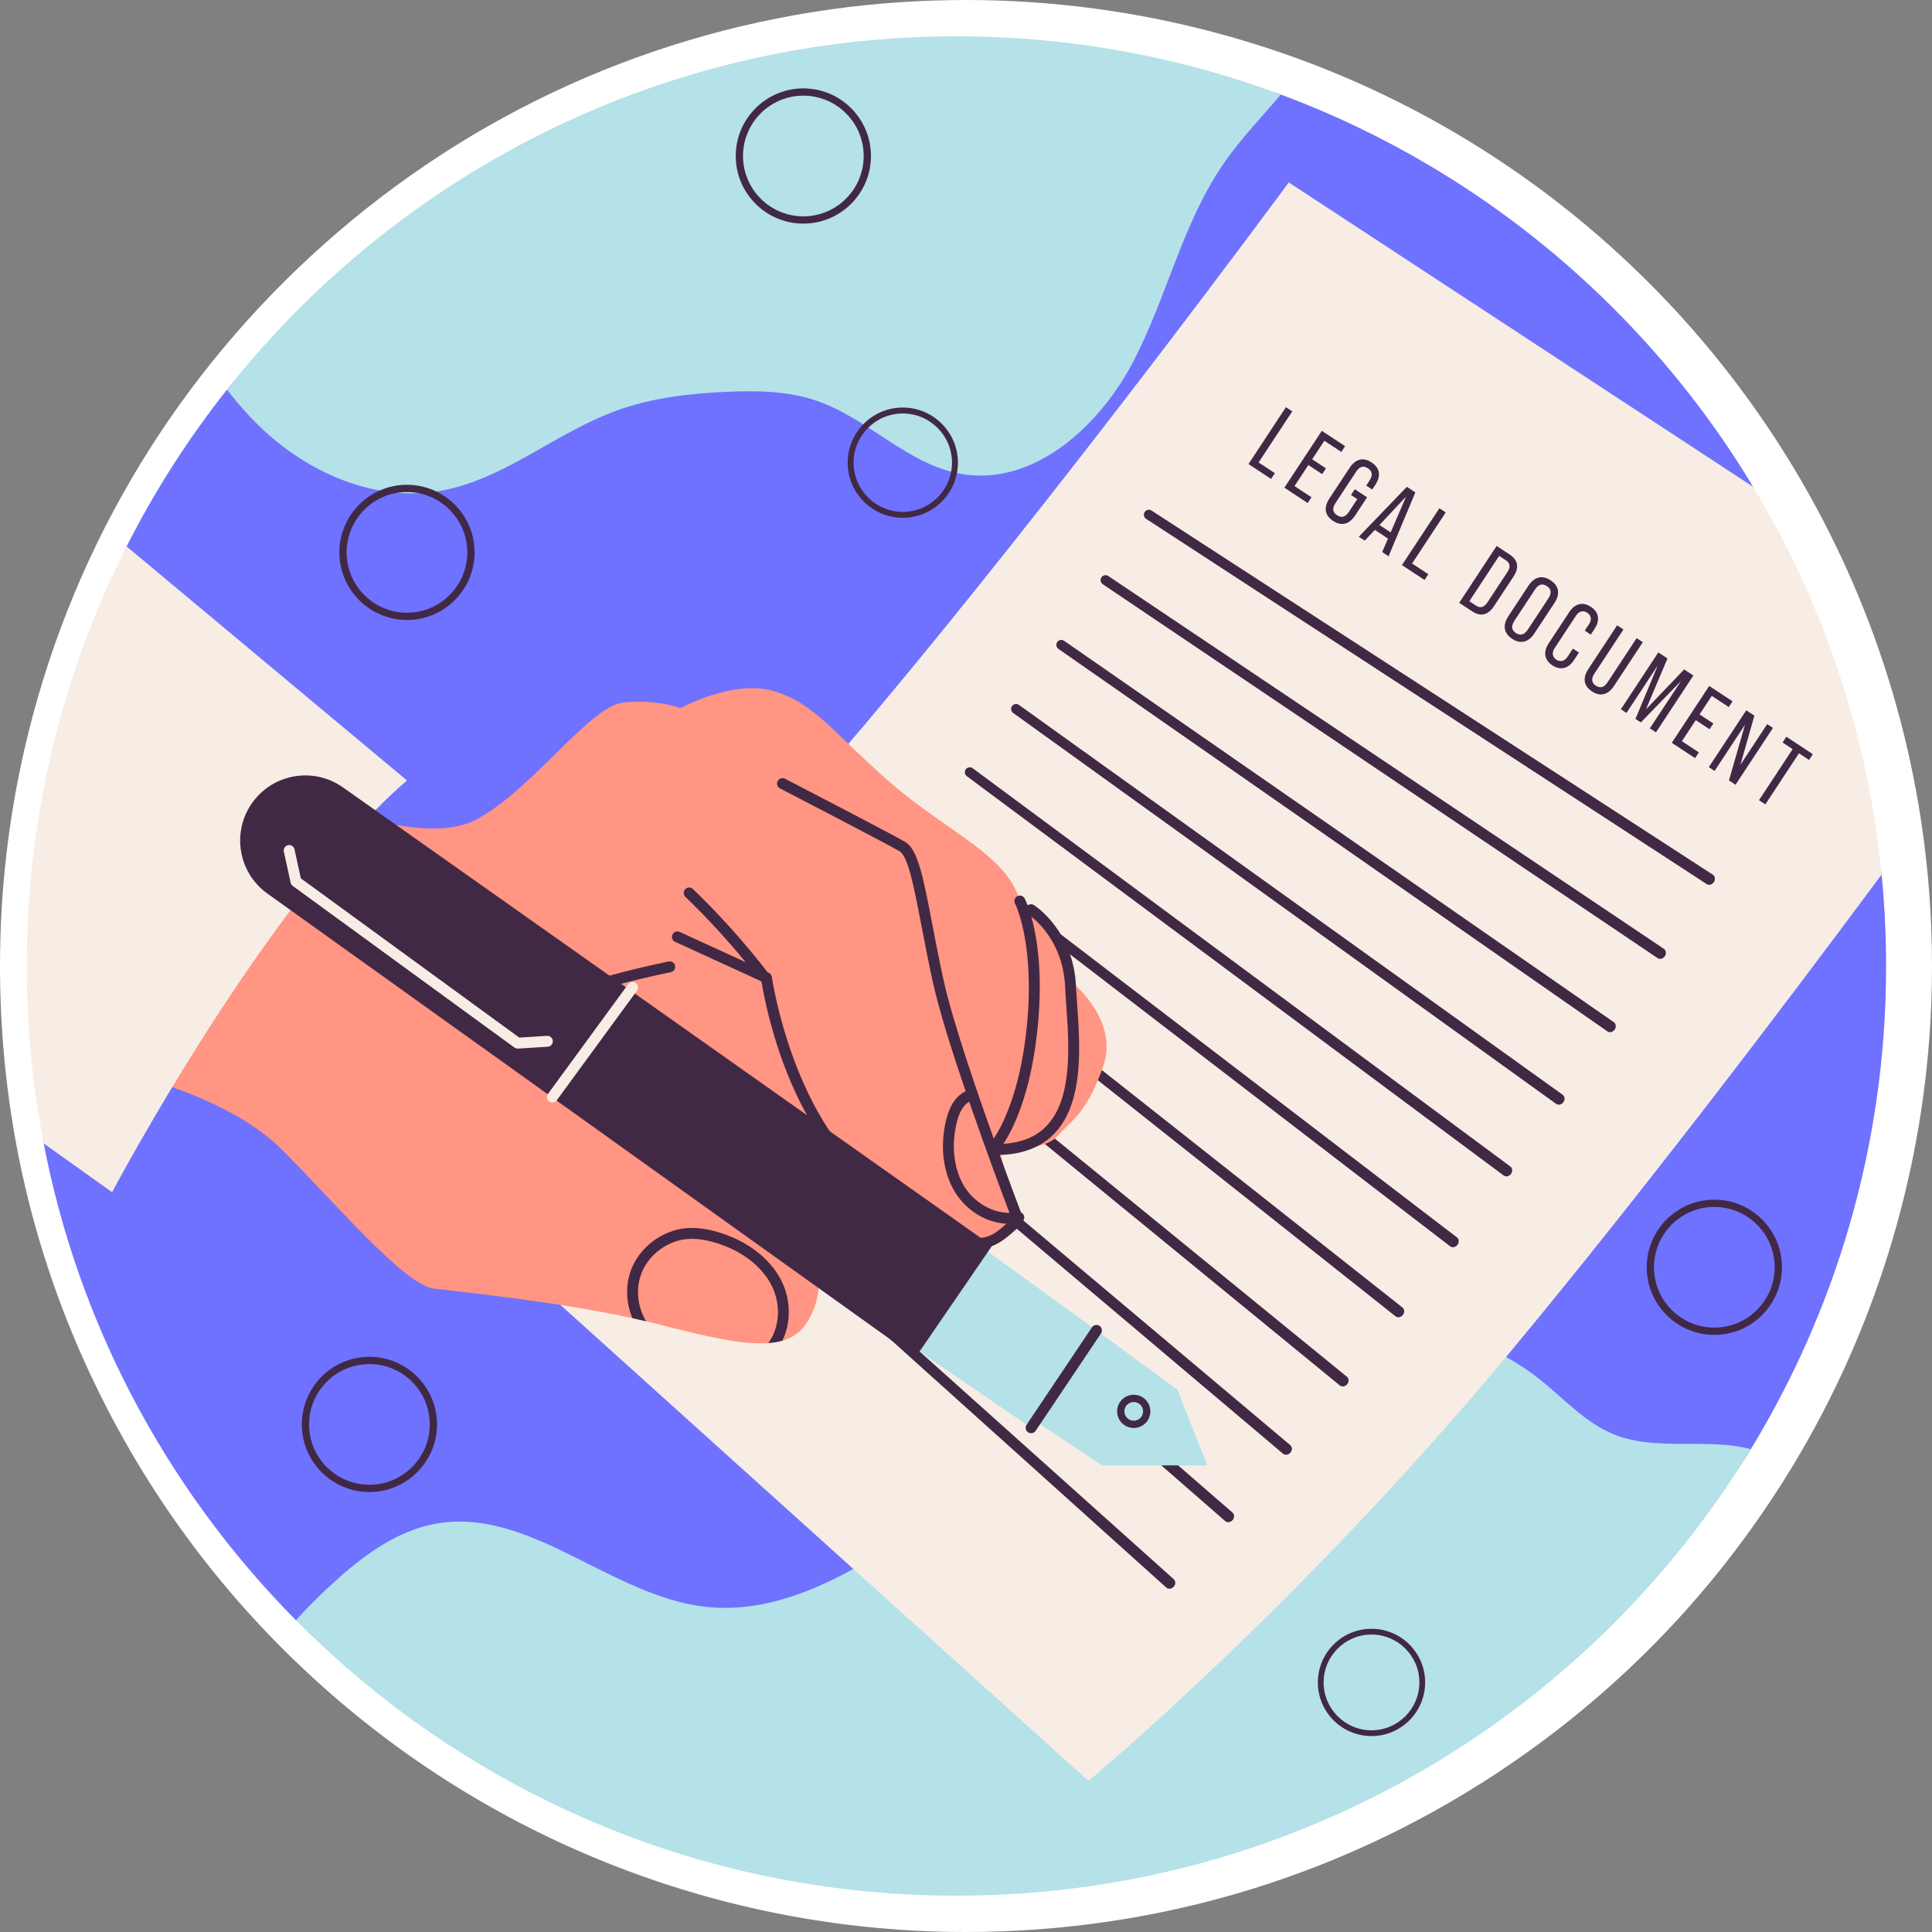 <?xml version="1.0" encoding="iso-8859-1"?>
<!-- Generator: Adobe Illustrator 26.5.1, SVG Export Plug-In . SVG Version: 6.00 Build 0)  -->
<svg xmlns="http://www.w3.org/2000/svg" xmlns:xlink="http://www.w3.org/1999/xlink" version="1.1" id="Capa_1" x="0px" y="0px" viewBox="0 0 512 512" style="enable-background:new 0 0 512 512;" xml:space="preserve">
<rect x="0" y="0" width="512" height="512" fill="#808080" stroke="none"/>
<g>
	<path style="fill:#FFFFFF;" d="M256,512c-61.819,0-121.506-22.339-168.064-62.903c-24.279-21.138-44.13-46.298-59.001-74.78   C10.084,338.213,0.352,299.145,0.01,258.197C0,257.5,0,256.745,0,256c0-19.402,2.177-38.713,6.471-57.398   c11.539-50.389,37.851-95.656,76.092-130.898C121.011,32.27,168.585,9.719,220.142,2.489C231.95,0.837,244.014,0,256,0   c45.866,0,90.87,12.278,130.147,35.506c71.986,42.585,118.75,117.625,125.094,200.735C511.744,242.685,512,249.338,512,256   c0,1.566-0.014,3.129-0.042,4.688c-0.024,1.368-0.064,2.734-0.11,4.1l-0.014,0.505c-0.102,2.896-0.262,5.881-0.473,8.89   l-0.051,0.793c-0.008,0.119-0.02,0.238-0.033,0.356c-3.08,41.191-16.283,81.44-38.192,116.414   c-18.887,30.155-43.377,55.634-72.789,75.73C357.698,496.603,307.8,512,256,512z"/>
	<g>
		<g>
			<path style="fill:#6E72FF;" d="M499.837,256c0,6.14-0.221,12.242-0.664,18.267c-2.935,40.007-15.427,77.348-35.186,109.772     c-0.52,0.866-1.059,1.732-1.598,2.598c-18.084,28.872-50.767,11.846-78.84,31.027c-39.536,27.034-73.072,29.487-124.58,29.487     c-61.902,0-101.204,17.804-144.484-19.903c-4.581-3.994-31.784,6.442-36.067,2.121c-17.304-17.468-32.01-37.515-43.491-59.505     c-10.818-20.721-18.777-43.174-23.348-66.829c-2.82-14.552,34.721-22.366,34.596-37.716c-0.01-0.702,0.983-20.921,0.983-21.623     c0-18.998,7.222-29.422,11.303-47.178c4.504-19.652-33.803-34.167-24.91-51.712c7.487-14.773,16.419-28.689,26.611-41.557     c38.361-48.505,94.827-5.359,159.001-14.357c11.279-1.578,34.974-15.235,46.687-15.235c30.239,0,46.828-58.574,73.603-48.603     c13.705,5.101,26.832,11.385,39.257,18.738c35.224,20.836,64.818,50.199,85.914,85.24c7.508,12.451-63.949,61.588-58.712,75.348     c7.612,19.999,90.584,5.279,92.733,27.388c0.183,1.732,0.327,3.465,0.462,5.207C499.596,243.258,499.837,249.6,499.837,256z"/>
		</g>
		<g>
			<g>
				<path style="fill:#B5E1E8;" d="M339.452,25.051c-5.024,5.9-10.509,11.597-14.908,17.901      c-11.145,15.947-15.245,35.724-24.262,52.971c-9.018,17.246-26.562,33.078-45.724,29.642      c-14.099-2.531-24.57-14.696-38.121-19.354c-7.516-2.579-15.639-2.724-23.579-2.387c-10.076,0.423-20.239,1.598-29.7,5.081      c-16.178,5.938-29.892,18.411-46.879,21.25c-16.659,2.781-33.838-4.523-46.244-15.986c-3.619-3.349-6.891-7.016-9.874-10.923      c38.361-48.505,94.604-82.228,158.778-91.226c11.279-1.578,22.809-2.396,34.521-2.396      C283.7,9.624,312.678,15.081,339.452,25.051z"/>
			</g>
			<g>
				<path style="fill:#B5E1E8;" d="M463.987,384.039c-0.52,0.866-1.059,1.732-1.598,2.598      c-18.084,28.872-41.99,53.712-70.063,72.893c-39.536,27.034-87.358,42.846-138.866,42.846      c-61.902,0-118.463-22.828-161.742-60.535c-4.581-3.994-9.018-8.152-13.3-12.473c3.58-3.936,7.382-7.69,11.366-11.212      c7.42-6.573,15.87-12.579,25.629-14.349c25.003-4.543,46.561,19.354,71.824,22.039c17.901,1.906,35.051-7.074,50.18-16.832      c26.505-17.102,51.181-37.669,80.39-49.593c29.209-11.915,65.29-13.551,90.062,5.986c6.516,5.139,12.203,11.655,19.903,14.744      C439.061,384.683,452.544,380.968,463.987,384.039z"/>
			</g>
			<g>
				<g>
					<g>
						<path style="fill:#F7EDE5;" d="M498.643,231.767c-26.88,36.235-63.654,84.653-98.137,126.191        c-56.426,67.965-112.053,114.007-112.053,114.007L106.376,307.826c0,0,69.043-52.095,122.12-114.998        c53.077-62.903,113.035-144.486,113.035-144.486l123.092,80.688C483.043,159.577,495.015,194.445,498.643,231.767z"/>
					</g>
					<g>
						<path style="fill:#412945;" d="M330.861,122.976l9.922-15.067l1.679,1.106l-8.915,13.539l4.306,2.835l-1.007,1.529        L330.861,122.976z"/>
						<path style="fill:#412945;" d="M340.372,129.24l9.922-15.067l6.178,4.068l-1.006,1.528l-4.498-2.962l-3.232,4.907l3.659,2.41        l-1.007,1.528l-3.659-2.41l-3.671,5.575l4.498,2.962l-1.007,1.529L340.372,129.24z"/>
						<path style="fill:#412945;" d="M352.323,132.079l5.315-8.072c1.573-2.389,3.622-2.923,5.839-1.462        c2.238,1.474,2.572,3.545,0.984,5.956l-0.808,1.227l-1.593-1.049l0.879-1.335c0.907-1.378,0.758-2.462-0.426-3.243        c-1.183-0.78-2.218-0.474-3.125,0.904l-5.471,8.308c-0.907,1.378-0.78,2.449,0.403,3.228c1.184,0.78,2.241,0.488,3.147-0.89        l2.226-3.379l-1.657-1.091l1.006-1.528l3.25,2.141l-3.147,4.778c-1.587,2.411-3.636,2.944-5.874,1.47        C351.055,136.582,350.735,134.49,352.323,132.079z"/>
						<path style="fill:#412945;" d="M366.283,146.302l1.552-3.576l-3.486-2.296l-2.672,2.839l-1.571-1.035l12.72-13.225l2.26,1.488        l-7.102,16.924L366.283,146.302z M365.57,139.136l2.971,1.956l4.078-9.473L365.57,139.136z"/>
						<path style="fill:#412945;" d="M371.532,149.758l9.922-15.067l1.679,1.105l-8.915,13.539l4.305,2.835l-1.007,1.529        L371.532,149.758z"/>
						<path style="fill:#412945;" d="M386.703,159.749l9.922-15.067l3.444,2.268c2.259,1.488,2.593,3.466,0.991,5.898l-5.103,7.749        c-1.602,2.432-3.551,2.908-5.81,1.42L386.703,159.749z M389.389,159.327l1.722,1.133c1.206,0.794,2.162,0.56,3.126-0.904        l5.202-7.899c0.964-1.464,0.788-2.414-0.418-3.207l-1.722-1.134L389.389,159.327z"/>
						<path style="fill:#412945;" d="M399.731,163.298l5.315-8.072c1.573-2.389,3.665-2.894,5.882-1.435        c2.239,1.475,2.601,3.595,1.027,5.985l-5.315,8.072c-1.573,2.389-3.679,2.916-5.917,1.442        C398.505,167.829,398.157,165.687,399.731,163.298z M404.89,166.849l5.457-8.287c0.907-1.378,0.758-2.463-0.426-3.243        c-1.184-0.779-2.219-0.473-3.125,0.905l-5.457,8.287c-0.921,1.399-0.794,2.47,0.39,3.25        C402.912,168.541,403.969,168.248,404.89,166.849z"/>
						<path style="fill:#412945;" d="M410.405,170.512l5.471-8.308c1.488-2.26,3.572-2.801,5.725-1.383        c2.152,1.417,2.478,3.546,0.99,5.806l-1.021,1.55l-1.593-1.049l1.092-1.657c0.836-1.27,0.622-2.398-0.432-3.093        c-1.055-0.695-2.175-0.446-3.011,0.825l-5.613,8.524c-0.836,1.27-0.623,2.398,0.432,3.093        c1.055,0.694,2.176,0.445,3.012-0.825l1.389-2.11l1.593,1.05l-1.318,2.001c-1.488,2.26-3.572,2.801-5.724,1.383        C409.264,174.915,408.917,172.772,410.405,170.512z"/>
						<path style="fill:#412945;" d="M420.949,177.269l7.611-11.558l1.678,1.105l-7.697,11.688c-0.907,1.378-0.779,2.45,0.384,3.215        c1.162,0.765,2.197,0.46,3.104-0.918l7.696-11.688l1.635,1.078l-7.611,11.558c-1.587,2.411-3.635,2.945-5.852,1.484        C419.658,181.758,419.361,179.68,420.949,177.269z"/>
						<path style="fill:#412945;" d="M429.547,187.962l9.922-15.067l2.432,1.602l-5.706,13.492l10.119-10.586l2.453,1.616        l-9.922,15.067l-1.614-1.063l8.278-12.57l-10.667,10.997l-1.421-0.936l5.889-14.144l-8.278,12.571L429.547,187.962z"/>
						<path style="fill:#412945;" d="M443.04,196.848l9.922-15.067l6.177,4.068l-1.006,1.528l-4.498-2.962l-3.232,4.907l3.66,2.41        l-1.007,1.528l-3.66-2.41l-3.671,5.575l4.498,2.962l-1.007,1.528L443.04,196.848z"/>
						<path style="fill:#412945;" d="M452.851,203.309l9.922-15.067l2.152,1.417l-3.686,13.002l7.087-10.762l1.528,1.006        l-9.922,15.067l-1.743-1.148l4.255-14.757l-8.065,12.248L452.851,203.309z"/>
						<path style="fill:#412945;" d="M466.151,212.067l8.916-13.539l-2.669-1.757l1.006-1.528l7.018,4.621l-1.006,1.528l-2.67-1.758        l-8.916,13.539L466.151,212.067z"/>
					</g>
					<g>
						<g>
							<g>
								<g>
									<path style="fill:#412945;" d="M452.288,234.29c-49.517-32.262-99.034-64.525-148.552-96.787           c-0.606-0.395-0.777-1.207-0.382-1.815c0.395-0.608,1.207-0.781,1.814-0.387c49.58,32.165,99.161,64.33,148.741,96.495           c0.607,0.394,0.737,1.272,0.288,1.962C453.749,234.447,452.894,234.686,452.288,234.29z"/>
								</g>
							</g>
							<g>
								<g>
									<path style="fill:#412945;" d="M439.284,253.913c-49.011-33.027-98.021-66.054-147.032-99.08           c-0.6-0.404-0.758-1.219-0.354-1.82c0.404-0.601,1.219-0.762,1.819-0.359c49.076,32.93,98.151,65.861,147.226,98.792           c0.601,0.403,0.717,1.283,0.258,1.965C440.743,254.093,439.885,254.318,439.284,253.913z"/>
								</g>
							</g>
							<g>
								<g>
									<path style="fill:#412945;" d="M425.982,273.328c-48.493-33.783-96.985-67.566-145.477-101.349           c-0.594-0.414-0.739-1.231-0.326-1.826c0.414-0.595,1.23-0.743,1.825-0.331c48.559,33.688,97.117,67.376,145.676,101.064           c0.595,0.413,0.697,1.294,0.228,1.969C427.437,273.53,426.576,273.742,425.982,273.328z"/>
								</g>
							</g>
							<g>
								<g>
									<path style="fill:#412945;" d="M412.382,292.53c-47.963-34.531-95.925-69.062-143.888-103.593           c-0.587-0.423-0.72-1.242-0.297-1.83c0.423-0.588,1.241-0.724,1.829-0.302c48.03,34.437,96.06,68.874,144.091,103.311           c0.588,0.422,0.677,1.305,0.197,1.972C413.834,292.755,412.969,292.953,412.382,292.53z"/>
								</g>
							</g>
							<g>
								<g>
									<path style="fill:#412945;" d="M398.487,311.517c-47.421-35.271-94.843-70.541-142.264-105.812           c-0.581-0.432-0.701-1.253-0.269-1.834c0.432-0.582,1.252-0.704,1.834-0.273c47.49,35.178,94.981,70.356,142.471,105.534           c0.582,0.431,0.657,1.315,0.167,1.975C399.936,311.765,399.068,311.949,398.487,311.517z"/>
								</g>
							</g>
							<g>
								<g>
									<path style="fill:#412945;" d="M384.3,330.285c-46.869-36.002-93.737-72.004-140.606-108.006           c-0.574-0.441-0.681-1.263-0.241-1.838c0.441-0.575,1.263-0.685,1.838-0.245c46.939,35.91,93.878,71.82,140.817,107.73           c0.575,0.44,0.636,1.325,0.136,1.977C385.745,330.556,384.874,330.726,384.3,330.285z"/>
								</g>
							</g>
							<g>
								<g>
									<path style="fill:#412945;" d="M369.824,348.831c-46.305-36.725-92.609-73.449-138.914-110.173           c-0.567-0.45-0.662-1.274-0.212-1.842c0.45-0.568,1.273-0.665,1.841-0.216c46.377,36.634,92.753,73.267,139.13,109.901           c0.568,0.449,0.615,1.335,0.105,1.979C371.265,349.124,370.391,349.281,369.824,348.831z"/>
								</g>
							</g>
							<g>
								<g>
									<path style="fill:#412945;" d="M355.062,367.152c-45.73-37.438-91.459-74.876-137.189-112.314           c-0.56-0.459-0.642-1.284-0.184-1.845c0.458-0.561,1.284-0.645,1.845-0.188c45.803,37.349,91.606,74.697,137.409,112.046           c0.561,0.457,0.595,1.344,0.075,1.98C356.497,367.466,355.622,367.61,355.062,367.152z"/>
								</g>
							</g>
							<g>
								<g>
									<path style="fill:#412945;" d="M340.015,385.243c-45.143-38.143-90.287-76.286-135.43-114.429           c-0.553-0.467-0.622-1.294-0.155-1.848c0.467-0.554,1.294-0.626,1.847-0.16c45.218,38.055,90.436,76.109,135.654,114.163           c0.554,0.466,0.574,1.353,0.044,1.982C341.445,385.58,340.568,385.71,340.015,385.243z"/>
								</g>
							</g>
							<g>
								<g>
									<path style="fill:#412945;" d="M324.686,403.102c-44.546-38.839-89.093-77.677-133.639-116.516           c-0.546-0.476-0.602-1.303-0.126-1.85c0.476-0.547,1.303-0.605,1.85-0.131c44.622,38.751,89.245,77.503,133.867,116.254           c0.547,0.474,0.553,1.362,0.013,1.982C326.111,403.461,325.232,403.578,324.686,403.102z"/>
								</g>
							</g>
							<g>
								<g>
									<path style="fill:#412945;" d="M309.078,420.725c-43.938-39.525-87.877-79.05-131.815-118.576           c-0.538-0.484-0.581-1.313-0.097-1.852s1.313-0.586,1.852-0.103c44.015,39.439,88.031,78.878,132.047,118.317           c0.539,0.483,0.531,1.371-0.018,1.983C310.498,421.106,309.616,421.21,309.078,420.725z"/>
								</g>
							</g>
						</g>
					</g>
				</g>
				<g>
					<g>
						<g>
							<path style="fill:#FF9582;" d="M82.05,211.258c0,0,29.486,13.76,44.23,5.897c14.743-7.863,29.978-29.978,38.824-30.961         c8.846-0.983,15.235,1.474,15.235,1.474s14.252-7.863,25.064-4.423c10.812,3.44,15.235,10.812,30.469,24.081         c15.235,13.269,30.961,19.166,34.401,31.452c0,0,13.76,7.863,12.777,20.64c0,0,13.76,10.32,9.337,23.098         c-4.423,12.777-8.846,14.743-12.286,18.675c-3.44,3.932-15.235,3.44-15.235,3.44l4.914,18.675c0,0-5.406,7.863-16.709,5.897         c-11.303-1.966-30.961-23.589-33.418-29.487L82.05,211.258z"/>
						</g>
						<g>
							<g>
								<path style="fill:#412945;" d="M177.213,254.803c-5.25,1.074-10.536,2.341-15.709,3.767          c-0.769,0.212-1.22,1.007-1.008,1.775c0.177,0.641,0.758,1.061,1.391,1.061c0.127,0,0.256-0.017,0.384-0.052          c5.112-1.41,10.334-2.662,15.521-3.722c0.781-0.16,1.285-0.922,1.125-1.703          C178.756,255.147,177.991,254.647,177.213,254.803z"/>
							</g>
							<g>
								<path style="fill:#412945;" d="M279.758,300.033c7.509-8.28,6.463-23.055,5.698-33.842          c-0.124-1.752-0.241-3.392-0.309-4.873c-0.682-14.67-10.727-21.195-11.154-21.465c-0.528-0.335-1.186-0.278-1.652,0.084          c-0.429-1.131-0.741-1.736-0.794-1.835c-0.373-0.703-1.244-0.969-1.948-0.598c-0.704,0.371-0.974,1.243-0.604,1.948          c0.054,0.102,5.328,10.48,3.117,32.6c-1.795,17.947-6.887,26.911-8.766,29.679c-5.014-13.989-11.008-31.622-13.287-41.968          c-1.208-5.484-2.182-10.564-3.041-15.046c-2.347-12.242-3.763-19.631-7.142-21.602          c-3.918-2.285-30.705-16.154-31.843-16.743c-0.708-0.367-1.579-0.089-1.946,0.618c-0.367,0.708-0.09,1.579,0.618,1.945          c0.278,0.144,27.86,14.425,31.716,16.674c2.246,1.31,3.875,9.81,5.762,19.652c0.863,4.5,1.84,9.601,3.057,15.124          c1.611,7.312,5.041,18.181,8.681,28.866c-0.13,0.029-0.259,0.07-0.382,0.138c-2.42,1.334-4.029,3.921-4.92,7.908          c-1.539,6.888-0.603,13.734,2.568,18.782c3.063,4.877,8.273,7.943,13.494,8.219c-6.623,6.2-9.736,5.84-32.619-9.72          c-23.748-16.149-29.468-55.292-29.523-55.686c-0.069-0.488-0.381-0.907-0.828-1.113l-0.285-0.13          c-6.04-7.795-12.691-15.212-19.789-22.049c-0.574-0.553-1.488-0.536-2.041,0.038c-0.553,0.574-0.536,1.488,0.038,2.041          c5.636,5.429,10.985,11.232,15.967,17.299l-17.479-8.012c-0.725-0.332-1.582-0.014-1.914,0.711          c-0.332,0.725-0.014,1.582,0.711,1.914l22.668,10.389c0.005,0.006,0.01,0.012,0.014,0.018          c0.066,0.086,0.142,0.161,0.222,0.228c1.014,6.268,7.59,41.079,30.616,56.737c14.166,9.633,21.353,13.94,26.858,13.939          c4.042,0,7.177-2.324,11.496-6.568c0.26-0.255,0.393-0.593,0.414-0.942c0.195-0.307,0.277-0.687,0.196-1.072          c-0.1-0.478-0.427-0.847-0.843-1.026c-0.971-2.559-3.095-8.196-5.647-15.222          C271.284,305.902,276.279,303.87,279.758,300.033z M274.985,272.341c1.454-14.544-0.191-24.166-1.669-29.412          c2.31,1.826,8.441,7.661,8.946,18.524c0.07,1.501,0.188,3.166,0.313,4.943c0.728,10.268,1.724,24.332-4.957,31.698          c-2.777,3.062-6.628,4.7-11.716,5.028C268.151,299.763,273.173,290.456,274.985,272.341z M255.631,314.544          c-2.769-4.408-3.569-10.465-2.195-16.617c0.688-3.08,1.808-5.026,3.416-5.957c4.349,12.612,8.8,24.514,10.668,29.454          C263.031,321.435,258.29,318.777,255.631,314.544z"/>
							</g>
						</g>
					</g>
					<g>
						<path style="fill:#FF9582;" d="M213.261,351.317c-1.492,1.992-3.455,3.272-5.919,3.984c-0.528,0.157-0.076-2.056-0.65-1.955        c-0.661,0.117-2.358,2.538-3.084,2.59c-6.891,0.52-16.63-1.78-29.661-5.11c-0.885-0.231-1.79-0.452-2.714-0.664        c-0.577-0.14-1.918-3.193-2.505-3.327c-0.625-0.143-0.497,2.633-1.133,2.499c-20.365-4.466-45.512-6.958-52.615-7.844        c-7.863-0.982-26.048-22.605-40.302-36.858s-41.282-20.145-41.282-20.145c0.982-65.857,48.65-73.23,48.65-73.23l71.757,84.037        c0,0,31.452,14.253,47.668,20.644C217.688,322.319,220.633,341.491,213.261,351.317z"/>
					</g>
					<g>
						<path style="fill:#F7EDE5;" d="M107.849,206.831c-37.592,32.443-78.138,109.108-78.138,109.108l-18.132-12.906        c-2.82-14.552-4.36-29.565-4.485-44.915c-0.01-0.703-0.01-1.415-0.01-2.117c0-18.998,2.146-37.486,6.227-55.242        c4.504-19.652,11.347-38.41,20.239-55.954L107.849,206.831z"/>
					</g>
					<g>
						<g>
							<path style="fill:#412945;" d="M207.342,355.301c-1.136,0.337-2.377,0.539-3.734,0.635         c3.003-4.052,3.445-10.221,0.866-15.293c-2.618-5.158-8.046-9.278-14.888-11.318c-2.733-0.808-5.11-1.136-7.257-0.982         c-5.418,0.366-10.519,4.186-12.405,9.278c-1.511,4.061-0.943,8.835,1.309,12.54c-1.193-0.289-2.406-0.568-3.638-0.828         c-1.675-4.013-1.886-8.662-0.385-12.723c2.281-6.121,8.411-10.702,14.927-11.154c2.502-0.164,5.197,0.193,8.267,1.107         c7.603,2.262,13.666,6.91,16.64,12.771C209.652,344.464,209.633,350.566,207.342,355.301z"/>
						</g>
					</g>
					<g>
						<g>
							<g>
								<polygon style="fill:#B5E1E8;" points="319.939,388.35 311.99,368.267 290.574,352.566 290.574,352.566 258.348,329.2           240.033,355.644 273.256,378.378 274.423,376.639 292.088,388.341         "/>
							</g>
							<g>
								<path style="fill:#412945;" d="M273.255,379.822c-0.276,0-0.556-0.079-0.803-0.245c-0.662-0.444-0.839-1.341-0.395-2.003          l17.317-25.812c0.444-0.662,1.34-0.84,2.003-0.395c0.662,0.444,0.839,1.341,0.395,2.003l-17.317,25.812          C274.177,379.598,273.72,379.822,273.255,379.822z"/>
							</g>
							<g>
								<path style="fill:#412945;" d="M300.454,378.428c-0.018,0-0.037,0-0.055,0c-2.427-0.03-4.378-2.028-4.349-4.456          c0.014-1.175,0.485-2.275,1.327-3.097c0.842-0.821,1.954-1.265,3.129-1.252c1.176,0.014,2.276,0.486,3.097,1.327          c0.821,0.842,1.266,1.953,1.251,3.128c-0.014,1.176-0.485,2.276-1.327,3.097C302.7,377.984,301.61,378.428,300.454,378.428z           M300.451,371.547c-0.65,0-1.263,0.25-1.73,0.705c-0.473,0.463-0.738,1.081-0.746,1.743          c-0.016,1.367,1.081,2.492,2.447,2.508c0.677,0.005,1.287-0.242,1.76-0.704c0.474-0.462,0.739-1.081,0.747-1.743v-0.001          c0.008-0.662-0.242-1.287-0.704-1.76c-0.462-0.474-1.081-0.739-1.743-0.747          C300.472,371.548,300.462,371.547,300.451,371.547z"/>
							</g>
						</g>
						<g>
							<path style="fill:#412945;" d="M70.978,236.888l171.64,122.845l20.274-29.565l-172.07-121.55         c-7.35-5.145-17.415-3.805-23.163,3.083l0,0C61.19,219.453,62.722,231.077,70.978,236.888z"/>
						</g>
						<g>
							<g>
								<path style="fill:#F7EDE5;" d="M146.391,292.172c-0.296,0-0.594-0.09-0.851-0.278c-0.644-0.471-0.784-1.374-0.313-2.017          l21.246-29.053c0.471-0.645,1.375-0.784,2.017-0.313c0.644,0.471,0.784,1.374,0.313,2.017l-21.246,29.053          C147.275,291.967,146.836,292.172,146.391,292.172z"/>
							</g>
							<g>
								<path style="fill:#F7EDE5;" d="M137.184,277.891c-0.305,0-0.603-0.097-0.851-0.277L77.579,234.78          c-0.285-0.208-0.484-0.514-0.56-0.859l-1.796-8.229c-0.17-0.779,0.323-1.548,1.102-1.718          c0.779-0.174,1.548,0.323,1.718,1.102l1.68,7.694l57.89,42.204l7.355-0.46c0.785-0.046,1.481,0.555,1.531,1.351          c0.05,0.796-0.555,1.481-1.351,1.531l-7.875,0.492C137.244,277.89,137.214,277.891,137.184,277.891z"/>
							</g>
						</g>
					</g>
				</g>
			</g>
			<g>
				<g>
					<path style="fill:#412945;" d="M107.851,164.305c-9.88,0-17.917-8.038-17.917-17.917s8.038-17.917,17.917-17.917       c9.879,0,17.917,8.038,17.917,17.917S117.73,164.305,107.851,164.305z M107.851,130.396c-8.818,0-15.993,7.174-15.993,15.992       c0,8.818,7.174,15.992,15.993,15.992c8.818,0,15.992-7.174,15.992-15.992C123.843,137.57,116.669,130.396,107.851,130.396z"/>
				</g>
				<g>
					<path style="fill:#412945;" d="M212.896,59.26c-9.88,0-17.917-8.038-17.917-17.917c0-9.88,8.038-17.917,17.917-17.917       s17.917,8.038,17.917,17.917C230.814,51.222,222.776,59.26,212.896,59.26z M212.896,25.35c-8.818,0-15.992,7.174-15.992,15.993       c0,8.818,7.174,15.992,15.992,15.992s15.993-7.174,15.993-15.992C228.889,32.524,221.715,25.35,212.896,25.35z"/>
				</g>
				<g>
					<path style="fill:#412945;" d="M239.25,137.221c-8.054,0-14.607-6.553-14.607-14.607c0-8.054,6.553-14.607,14.607-14.607       c8.054,0,14.607,6.553,14.607,14.607C253.857,130.669,247.304,137.221,239.25,137.221z M239.25,109.577       c-7.189,0-13.037,5.848-13.037,13.037s5.848,13.037,13.037,13.037c7.189,0,13.037-5.848,13.037-13.037       S246.439,109.577,239.25,109.577z"/>
				</g>
				<g>
					<path style="fill:#412945;" d="M454.317,353.756c-9.88,0-17.917-8.038-17.917-17.917s8.038-17.917,17.917-17.917       c9.879,0,17.917,8.038,17.917,17.917S464.196,353.756,454.317,353.756z M454.317,319.846c-8.818,0-15.992,7.174-15.992,15.992       c0,8.818,7.174,15.992,15.992,15.992s15.992-7.174,15.992-15.992C470.309,327.021,463.135,319.846,454.317,319.846z"/>
				</g>
				<g>
					<path style="fill:#412945;" d="M363.462,460.077c-7.839,0-14.217-6.378-14.217-14.217c0-7.839,6.378-14.217,14.217-14.217       c7.839,0,14.217,6.377,14.217,14.217C377.678,453.699,371.301,460.077,363.462,460.077z M363.462,433.171       c-6.997,0-12.69,5.693-12.69,12.689c0,6.997,5.693,12.69,12.69,12.69c6.997,0,12.689-5.693,12.689-12.69       C376.151,438.863,370.458,433.171,363.462,433.171z"/>
				</g>
				<g>
					<path style="fill:#412945;" d="M97.899,395.405c-9.88,0-17.917-8.037-17.917-17.917c0-9.879,8.038-17.917,17.917-17.917       c9.879,0,17.917,8.038,17.917,17.917C115.816,387.368,107.779,395.405,97.899,395.405z M97.899,361.496       c-8.818,0-15.993,7.174-15.993,15.992c0,8.818,7.174,15.992,15.993,15.992c8.818,0,15.992-7.174,15.992-15.992       C113.891,368.67,106.717,361.496,97.899,361.496z"/>
				</g>
			</g>
		</g>
	</g>
</g>
<g>
</g>
<g>
</g>
<g>
</g>
<g>
</g>
<g>
</g>
<g>
</g>
<g>
</g>
<g>
</g>
<g>
</g>
<g>
</g>
<g>
</g>
<g>
</g>
<g>
</g>
<g>
</g>
<g>
</g>
</svg>
